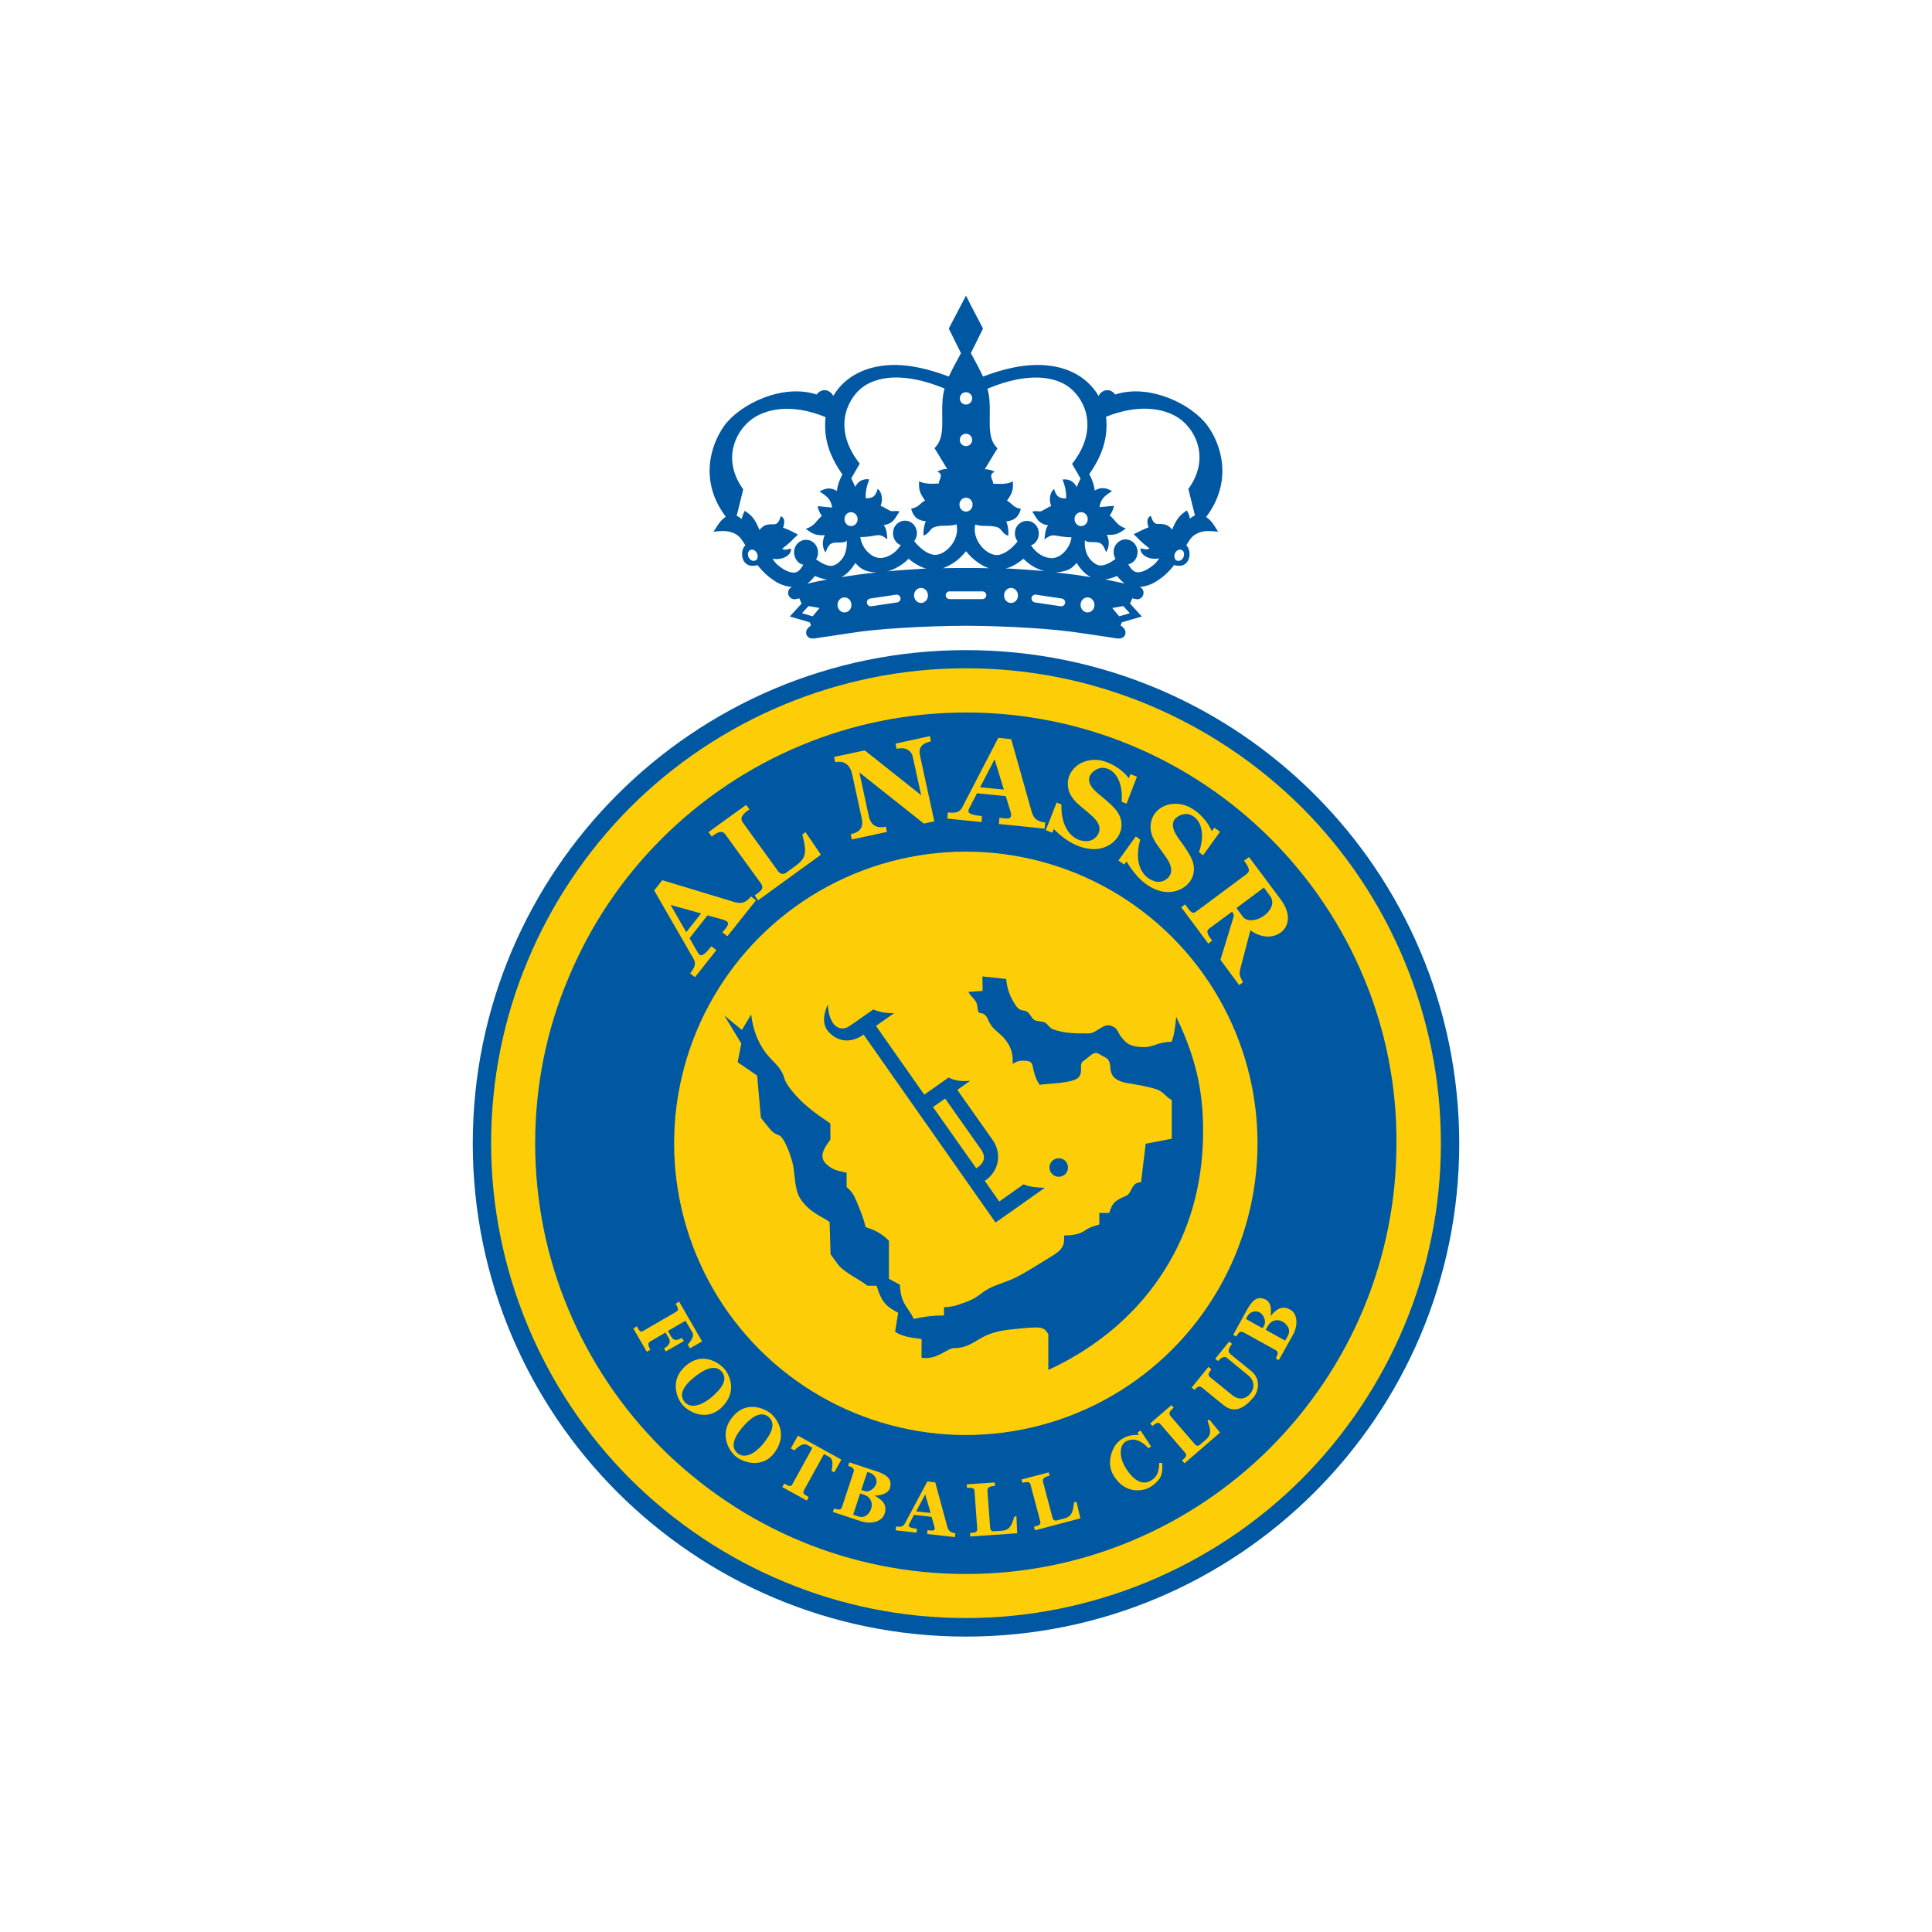 <?xml version="1.0" encoding="utf-8"?>
<!-- Generator: Adobe Illustrator 27.5.0, SVG Export Plug-In . SVG Version: 6.00 Build 0)  -->
<svg version="1.1" id="Layer_1" xmlns="http://www.w3.org/2000/svg" xmlns:xlink="http://www.w3.org/1999/xlink" x="0px" y="0px"
	 viewBox="0 0 1000 1000" style="enable-background:new 0 0 1000 1000;" xml:space="preserve">
<style type="text/css">
	.st0{fill:#0058A3;}
	.st1{fill:#FDCE07;}
	.st2{fill-rule:evenodd;clip-rule:evenodd;fill:#FDCE07;}
	.st3{fill-rule:evenodd;clip-rule:evenodd;fill:#0058A3;}
</style>
<path class="st0" d="M680.5,411.3c-46.2-46.2-110-74.8-180.5-74.8s-134.3,28.6-180.5,74.8c-46.2,46.2-74.8,110-74.8,180.5
	c0,70.5,28.6,134.3,74.8,180.5c46.2,46.2,110,74.8,180.5,74.8s134.3-28.6,180.5-74.8c46.2-46.2,74.8-110,74.8-180.5
	C755.2,521.3,726.7,457.5,680.5,411.3z"/>
<path class="st1" d="M500,345.9c33.1,0,64.8,6.6,93.9,18.7c30.2,12.5,57.3,30.8,79.9,53.3c22.6,22.6,40.8,49.7,53.3,79.9
	c12,29.1,18.7,60.8,18.7,93.9c0,33.1-6.6,64.8-18.7,93.9c-12.5,30.2-30.8,57.3-53.3,79.9c-22.6,22.6-49.7,40.8-79.9,53.3
	c-29.1,12-60.8,18.7-93.9,18.7c-33.1,0-64.9-6.6-93.9-18.7c-30.2-12.5-57.3-30.8-79.9-53.3c-22.6-22.6-40.8-49.7-53.3-79.9
	c-12-29.1-18.7-60.8-18.7-93.9c0-33.1,6.6-64.9,18.7-93.9c12.5-30.2,30.8-57.3,53.3-79.9c22.6-22.6,49.7-40.8,79.9-53.3
	C435.1,352.6,466.9,345.9,500,345.9z"/>
<path class="st0" d="M706.1,506.5c-11.3-27.3-27.9-51.9-48.4-72.4c-20.5-20.5-45.1-37.1-72.4-48.4c-26.3-10.9-55.1-16.9-85.2-16.9
	c-30.2,0-59,6-85.2,16.9c-27.3,11.3-51.9,27.9-72.4,48.4c-20.6,20.5-37.1,45.1-48.4,72.4C283,532.8,277,561.6,277,591.8
	c0,30.2,6,59,16.9,85.2c11.3,27.3,27.9,51.9,48.4,72.4c20.6,20.5,45.1,37.1,72.4,48.4c26.3,10.9,55.1,16.9,85.2,16.9
	c30.2,0,59-6,85.2-16.9c27.3-11.3,51.9-27.9,72.4-48.4c20.5-20.6,37.1-45.1,48.4-72.4c10.9-26.3,16.9-55.1,16.9-85.2
	C723,561.6,717,532.8,706.1,506.5z"/>
<ellipse transform="matrix(0.707 -0.707 0.707 0.707 -271.997 526.881)" class="st2" cx="500" cy="591.8" rx="151" ry="151"/>
<path class="st3" d="M374.9,525.6l9.1,7.5l4.8-8c1,8.4,3.6,14,6.6,18.5c3.9,5.9,8.8,7.9,10.7,14.9c0.7,2.6,5,8.1,9.9,12.6
	c6.2,5.6,10.5,8,13.8,10.4v8.4c-3.1,4.1-6.4,8.9-1.9,12.8c3.3,2.9,5,3.1,10.3,4.3v7.4c3,2.6,3.8,4.1,5.6,8.5
	c1.6,3.8,3.1,7.6,4.3,12.3c4.4,1.3,8.1,3.1,12,7l0,19.7l5.7,3.1c0.4,10.4,4.7,11.8,7.1,17.7c5.2-1.2,10.5-1.9,15.7-1.8v-4.3
	c5.2-0.2,6.9-1.1,9.8-2.1c7.8-2.6,8.4-4.8,13-7.3c4.4-2.5,10.2-3.7,15.6-6.6c4-2.1,10.8-6.3,15.6-9.3c3.5-2.2,6.4-3.7,7.7-6.8
	c0.5-1.3,0.5-2.8,0.5-5c4.5-0.1,7.9-0.6,10.8-2.6c2.6-1.8,4.1-2.1,7.4-3.1v-6h5.1c1.2-3.5,2.1-5.4,4.6-6.8c1.3-0.8,2.6-1.4,4.1-2
	c3.3-1.4,2.4-6.9,7.8-7.1l2.4-19.9l13.5-2.6v-20c-3.4-1.9-4.2-4.3-7.9-5.6c-4.3-1.4-9.8-2.3-15.1-3.2c-7.5-1.3-8.6-4.8-8.8-8.1
	c-0.1-1.7-0.4-3.8-2.1-4.9c-1.7-1-1.7-0.8-3.4-1.9c-3.3-2-4.7,1-8.5,3.5c-2.5,1.7,0.2,5.3-2.4,8.4c-2.8,3.2-16.3,3.2-20.2,3.9
	c-1.9-2.9-2.2-4.1-3.1-7.4c-0.8-3.1-0.2-5.1-5.2-5.1c-2.6,0-3.9,0.5-5.6,1.7c0-4.5-0.1-8.2-4.6-13.5c-1-1.2-5.2-4.5-6.1-5.8
	c-1.8-2.5-1.8-3.1-2.7-4.9c-0.5-0.8-1.6-2.1-3.3-2.1c-1.1,0-1.4-1.4-1.6-3.2c-0.3-3.9-3.1-4.7-4.7-7.8l7.4-0.5l-0.1-7.5l12.3,1.3
	c0.5,5.5,2,8.9,4.2,12.6c3.1,5.1,4.6,2.9,6.8,4.5c1.5,1.1,2.1,3.2,3.7,4.2c1.2,0.7,3.9,0.6,5.2,1.2c1.7,0.8,2.5,2.9,4.2,3.5
	c6.1,2.3,12.2,2.2,18.6,2.2c3.8,0,7.4-5.1,11.1-4.1c4.3,1.2,3.9,3.8,5.8,6c1,1.2,2.1,2.6,3.4,3.4c2,1.2,4.9,1.8,8.4,1.8
	c4.9,0,6.8-2.6,14.2-2.8c1.3-2.7,2.1-9.3,2.4-12.9c11.3,23.3,14.2,41.5,13.9,61.7c-0.4,25.7-7,49-20,69.5
	c-13.3,21.1-33.3,39.2-60.1,51.6l0-18.6c-2.5-3.8-2.9-4.2-20-2.3c-4.8,0.5-9.7,1.7-13.3,3.6c-5.1,2.6-8.6,6-15.6,6
	c-3.3,0-8.8,6.2-16.7,5v-9.7c-4.2-0.8-9-0.7-13.7-3.8l1.6-9.8c-5.4-2.9-8.4-4.7-11.2-14H449c-4-3.2-10.5-6.1-14.4-10
	c-0.5-0.5-3.6-4.7-4.7-6.3l-0.5-16.7c-3.7-2.8-10.5-4.8-15.3-12.3c-2.6-4.1-2.7-11.5-3.4-16c-0.8-4.9-4.7-15.8-7.7-16.7
	c-2.2-0.6-3.8-2.2-5.3-4.1c-2-2.5-3-3.6-3.9-5l-1.9-21.7l-10.1-6.9l1.9-9.7L374.9,525.6z"/>
<path class="st3" d="M462.8,524.4c-4.2,0.1-7.7-0.6-10.8-1.9l-12,8.4c-5.5,3.9-11.1-0.3-11.5-11.1c-3.8,8.7-1.5,12.8,1.6,15.5
	c3,2.7,9.2,5.6,16.9,0.2l68.3,97.3l25.5-18c-4.3-0.1-8.1-0.5-11-1.8l-12.6,8.9l-7.5-10.7c7-4.5,9.2-13.7,4.2-21l-18.4-26.1l6.7-4.7
	c-4.5,0.5-8.2-0.1-11.2-1.7l-12.6,8.9l-25-35.6L462.8,524.4L462.8,524.4z M482.9,573l6.3-4.4l18.6,26.4c3.2,4.6,0.7,7.7-2.5,9.7
	L482.9,573z"/>
<path class="st3" d="M548,599.5c2.7,0,4.8,2.1,4.8,4.8c0,2.6-2.1,4.8-4.8,4.8c-2.6,0-4.8-2.1-4.8-4.8
	C543.2,601.6,545.4,599.5,548,599.5z"/>
<path class="st0" d="M624.3,267.6C624.3,267.6,624.3,267.6,624.3,267.6c13.8-18.3,8.1-37.2,0.6-47.4c-8.1-11-29.9-21.8-47.7-16
	c-2.4-3.4-6.7-2.8-8.6,0.7c-6.5-11-18.4-16.2-32.3-16c-8.1,0.1-17.2,2.1-27.5,6c-1.5-3.2-3.5-7.1-6.3-12.1l5.7-11.5l0.6-1.2
	l-0.6-1.2l-5.9-11.3L500,153l-2.4,4.6l-5.9,11.3l-0.6,1.2l0.6,1.2l5.7,11.5c-2.8,5.1-4.8,8.9-6.3,12.1c-10.3-3.9-19.4-5.9-27.5-6
	c-13.9-0.1-25.8,5.1-32.3,16c-1.9-3.5-6.1-4.1-8.6-0.7c-17.8-5.8-39.6,5-47.7,16c-7.4,10.2-13.1,29.1,0.7,47.3c0,0,0,0-0.1,0
	c-3.2,2.2-4.2,4.7-6.3,7.7c4.2-0.4,8.1-0.9,11.9,1.5c2,1.3,3,3,4.6,5.6c-3,2.3-2.7,12.6,6.3,10.2c2.9,3.7,5.9,6.3,9,8.3
	c2.9,1.9,6.1,2.8,8.8,3c-0.6,0.3-1.1,0.7-1.5,1.3c-0.4,0.7-0.6,1.6-0.4,2.5c0.2,0.9,0.8,1.6,1.5,2.1c0.7,0.4,1.6,0.6,2.5,0.4
	c0.6-0.1,1.2-0.3,1.7-0.4l1.2,2.7l-6.1,6.7l10.3,3l0.7,1.6c-0.2,0.1-0.4,0.2-0.5,0.4c-0.5,0.4-0.9,0.8-1.3,1.2
	c-0.6,0.8-0.9,1.8-0.7,2.7c0,0.2,0.1,0.5,0.2,0.7c0.1,0.2,0.2,0.3,0.3,0.5c1.3,1.7,3.3,1.4,6.1,0.9c0.6-0.1,1.2-0.2,1.9-0.3
	c2.7-0.4,5.7-0.8,8.1-1.2c2.8-0.4,5.3-0.8,6.1-0.9c7.2-1.2,16.9-2.1,26.9-2.7c11.3-0.7,23.3-1.1,33-1.1c9.7,0,21.6,0.4,33,1.1
	c10.1,0.6,19.7,1.6,26.9,2.7c0.8,0.1,3.3,0.5,6.1,0.9c2.4,0.4,5.4,0.8,8.1,1.2c0.7,0.1,1.3,0.2,1.9,0.3c2.8,0.5,4.8,0.8,6.1-0.9
	c0.1-0.2,0.2-0.3,0.3-0.5c0.1-0.2,0.2-0.5,0.2-0.7c0.2-0.9-0.1-1.9-0.7-2.7c-0.3-0.4-0.8-0.8-1.3-1.2c-0.2-0.1-0.3-0.2-0.5-0.4
	l0.7-1.6l10.3-3l-6.1-6.7l1.2-2.7c0.6,0.1,1.1,0.3,1.7,0.4c0.9,0.2,1.8,0.1,2.5-0.4c0.7-0.4,1.3-1.2,1.5-2.1
	c0.2-0.9,0.1-1.8-0.4-2.5c-0.3-0.6-0.8-1-1.5-1.3c2.7-0.2,5.9-1.1,8.8-3c3-1.9,6.1-4.5,9-8.3c9,2.4,9.3-7.9,6.3-10.2
	c1.6-2.7,2.6-4.4,4.6-5.6c3.8-2.4,7.7-1.9,11.9-1.5C628.6,272.3,627.5,269.8,624.3,267.6z M611.6,217.5c7.7,6.2,14.5,20.3,3.5,35.6
	l3.4,13.7c-1,0.4-1.9,1-2.6,1.6c-0.3-1.6-0.9-3.1-1.6-4.2c-3.6,2.4-5.3,4.3-7.6,9.9c-0.6-0.7-1.2-1.3-1.9-1.8
	c-1.5-1-3.7-1.2-5.4-1.1c-2.4,0.1-3.1-2.3-3.7-4.2c-2.1,0.8-2.2,3.3-1.2,5.9c-2.4,1-5.4,2.4-7.7,3.6l2.2,2.1c1.6,1.9,3.9,3.6,6,5.3
	c-2.1,0.9-2.4,0.2-4.6-0.1c-0.5,3.1,4,6.3,9.6,5.2c-0.9,1.2-1.6,2.4-2.8,3.3c-2.9,2.4-5.9,4-8.4,3.9c-2.2,0-3.7-2.2-4.8-4.1
	c1.2-0.3,2.3-0.9,3.1-1.8c1.1-1.2,1.7-2.8,1.7-4.6c0-1.8-0.7-3.4-1.7-4.5c-1.1-1.2-2.7-2-4.5-2c-1.8,0-3.3,0.8-4.5,2
	c-1.1,1.2-1.7,2.8-1.7,4.5c0,1.3,0.4,2.6,1,3.6c-2.3,1.6-5.1,3.4-7.7,3.4c-2.4,0-4.8-2.2-6.1-4.1c-1.4-2-2.2-4.9-2.1-7.9
	c0-0.4,0-0.8,0.1-1.2c0.4,1.2,3.1,1.1,4.7,1.1c3.6,0,4.6,0.9,6.2,5.2c1.9-2.8,1.7-6.2,0.4-9c5.1,0.4,6.9-1.2,9.9-3.3
	c-4.6-1.3-5.5-4.3-8.4-6.7c1.2-1.7,1.9-3.4,2.2-5c-2.5,0.2-5,0.5-7.5,0.7c0.6-4.4,2.9-6,6.5-8.3c-3-1.7-5.5-2.3-9-0.3
	c-0.3-3.1-1.4-5.9-2.8-8.5c6.4-9.2,9.9-18.3,8.7-29.7C590.8,208.4,604.6,211.8,611.6,217.5z M500,306.1h8.5c1.1,0,2,0.9,2,2
	c0,1.1-0.9,2-2,2H500h-8.5c-1.1,0-2-0.9-2-2c0-1.1,0.9-2,2-2H500z M480.3,308.2c0,2.2-1.6,3.9-3.6,3.9c-2,0-3.6-1.8-3.6-3.9
	c0-2.2,1.6-3.9,3.6-3.9C478.7,304.3,480.3,306,480.3,308.2z M466.1,309.5c0.2,1.1-0.6,2.1-1.7,2.3l-13.4,2c-1.1,0.2-2.1-0.6-2.3-1.7
	c-0.2-1.1,0.6-2.1,1.7-2.3l13.4-2C464.9,307.7,465.9,308.4,466.1,309.5z M440.7,313.1c0,2.2-1.6,3.9-3.6,3.9c-2,0-3.6-1.8-3.6-3.9
	c0-2.2,1.6-3.9,3.6-3.9C439.1,309.2,440.7,310.9,440.7,313.1z M519.7,308.2c0-2.2,1.6-3.9,3.6-3.9c2,0,3.6,1.8,3.6,3.9
	c0,2.2-1.6,3.9-3.6,3.9C521.3,312.1,519.7,310.4,519.7,308.2z M533.9,309.5c0.2-1.1,1.2-1.9,2.3-1.7l13.4,2c1.1,0.2,1.9,1.2,1.7,2.3
	c-0.2,1.1-1.2,1.9-2.3,1.7l-13.4-2C534.5,311.6,533.8,310.6,533.9,309.5z M559.3,313.1c0-2.2,1.6-3.9,3.6-3.9c2,0,3.6,1.8,3.6,3.9
	c0,2.2-1.6,3.9-3.6,3.9C561,317,559.3,315.3,559.3,313.1z M488.9,201.1c-1.1,4-1.3,7.8-1.2,13.2v0l0,1c0.1,5.8,0.2,11.5-2.9,15.4
	l-1.1,1.3l0.9,1.4l5.7,9.4c-1.4-0.2-3.1,0.2-5.2,1.3c3.7,1.4,0.8,4.2,0.8,6.2c-4.5,0.1-6.9,0.3-10.2-1.2c-0.1,3.9,0.1,5.5,2.3,8.8
	c0.2,0.4,0.5,0.7,0.8,1.1c-3.4,2.2-3.1,3.4-7.2,4.3c1,3.4,2.5,6,7.6,6.5c-1,2.3-1.3,4.8-1.2,7.4c2.7-0.7,3.4-3.5,5.2-4.2
	c4-1.6,8-0.3,11.9-1.6c1.8,7.9-5.3,15.7-11,15.8c-3.3,0.1-7.8-3.1-10.9-7.1c0.8-1.1,1.4-2.5,1.4-4.1c0-1.8-0.7-3.4-1.7-4.5
	c-1.1-1.2-2.7-2-4.5-2c-1.8,0-3.3,0.8-4.5,2c-1.1,1.2-1.7,2.8-1.7,4.5c0,1.8,0.7,3.4,1.7,4.6c0.7,0.7,1.5,1.3,2.4,1.6
	c-2,2.6-3.1,3.7-5.1,4.9c-2,1.2-4.1,1.8-5.7,1.7c-2.4,0-5.1-1.5-7.2-4c-1.3-1.6-2.6-3.9-3-6.8c1.7,0,3.6-0.2,5.2-0.4
	c4.2-0.6,4.8-1.5,8.8,1.5c-0.3-3-0.3-5.3-1.9-7.3c2-0.3,4.2-1,5.9-3.5l2.3-3.6c-1.5-0.4-2.8-0.1-4.2-0.1c-0.8-0.2-1.6-0.8-2.5-1.2
	c-1-0.5-1.9-1.2-3.1-1.6c1-2.2,1.2-6.6-1.5-8.8c-1.2,4.1-2.6,4.9-6.2,4.9c-0.2-3.6,0.6-6.5,1.8-9.8c-3.4-0.4-5.7,1-7.3,3.9
	c-0.6-1.6-1.3-3-2-4.4l4.4-7.6c-13.8-17.5-7-32.5,0.7-39C453.1,194.9,467.4,192.2,488.9,201.1z M554.2,201.1
	c7.7,6.4,14.5,21.5,0.7,39l4.4,7.6c-0.7,1.4-1.4,2.8-2,4.4c-1.5-2.9-3.9-4.3-7.3-3.9c1.2,3.3,2,6.2,1.8,9.8c-3.6-0.1-5-0.8-6.2-4.9
	c-2.7,2.2-2.5,6.6-1.5,8.8c-1.2,0.4-2.1,1.1-3.1,1.6c-0.9,0.4-1.7,1.1-2.5,1.2c-1.4-0.1-2.7-0.3-4.2,0.1l2.3,3.6
	c1.7,2.5,3.9,3.2,5.9,3.5c-1.5,1.9-1.5,4.2-1.9,7.3c4-3,4.6-2.1,8.8-1.5c1.6,0.2,3.5,0.4,5.2,0.4c-0.4,3-1.7,5.2-3,6.8
	c-2.1,2.6-4.8,4-7.2,4c-1.6,0-3.7-0.5-5.7-1.7c-2-1.2-3.1-2.3-5.1-4.9c0.9-0.3,1.8-0.9,2.4-1.6c1.1-1.2,1.7-2.8,1.7-4.6
	c0-1.8-0.7-3.4-1.7-4.5c-1.1-1.2-2.7-2-4.5-2c-1.8,0-3.3,0.8-4.5,2c-1.1,1.2-1.7,2.8-1.7,4.5c0,1.5,0.5,2.9,1.4,4.1
	c-3,4-7.6,7.2-10.9,7.1c-5.7-0.2-12.8-8-11-15.8c4,1.4,8,0,11.9,1.6c1.7,0.7,2.4,3.5,5.2,4.2c0.2-2.6-0.1-5.1-1.1-7.4
	c5.1-0.6,6.6-3.1,7.6-6.5c-4.1-0.9-3.7-2.1-7.2-4.3c0.3-0.3,0.5-0.7,0.8-1.1c2.2-3.3,2.4-4.9,2.3-8.8c-3.4,1.5-5.7,1.3-10.2,1.2
	c0-2-2.9-4.8,0.8-6.2c-2.2-1.1-3.9-1.4-5.2-1.3l5.7-9.4l0.9-1.4l-1.1-1.3c-3.1-3.8-3-9.5-2.9-15.4l0-1v0c0.1-5.5-0.1-9.2-1.2-13.2
	C532.6,192.2,546.9,194.9,554.2,201.1z M559.6,265.1c1.9,0,3.4,1.6,3.4,3.6c0,2-1.5,3.6-3.4,3.6c-1.9,0-3.4-1.6-3.4-3.6
	C556.1,266.7,557.7,265.1,559.6,265.1z M500,209.4c-1.8,0-3.2-1.4-3.2-3.2c0-1.7,1.4-3.2,3.2-3.2c1.7,0,3.2,1.4,3.2,3.2
	C503.2,208,501.7,209.4,500,209.4z M500,224.5c1.7,0,3.2,1.4,3.2,3.2c0,1.7-1.4,3.2-3.2,3.2c-1.8,0-3.2-1.4-3.2-3.2
	C496.8,225.9,498.2,224.5,500,224.5z M500,257.6c1.9,0,3.4,1.6,3.4,3.6c0,2-1.5,3.6-3.4,3.6s-3.4-1.6-3.4-3.6
	C496.6,259.2,498.1,257.6,500,257.6z M443.9,268.7c0,2-1.5,3.6-3.4,3.6c-1.9,0-3.4-1.6-3.4-3.6c0-2,1.5-3.6,3.4-3.6
	C442.3,265.1,443.9,266.7,443.9,268.7z M464.3,293.7c2.1-1.1,4.1-2.6,6-4.5c1.7,1.5,3.6,2.7,5.3,3.6c1.3,0.7,2.6,1.2,3.9,1.5
	c-1.2,0-2.4,0.1-3.6,0.2c-5.6,0.3-11.1,0.7-16.6,1.2C461,295.3,462.6,294.6,464.3,293.7z M493.6,291.3c2.3-1.5,4.5-3.6,6.4-6
	c1.9,2.4,4.2,4.5,6.4,6c1.8,1.3,3.6,2.2,5.5,2.8c-4-0.1-7.9-0.1-11.9-0.1c-3.9,0-7.9,0-11.9,0.1
	C489.9,293.4,491.7,292.5,493.6,291.3z M524.4,292.8c1.7-0.9,3.6-2.1,5.3-3.6c1.9,1.9,3.9,3.4,6,4.5c1.7,0.9,3.3,1.5,4.9,1.9
	c-5.5-0.5-11.1-0.9-16.6-1.2c-1.2-0.1-2.4-0.1-3.6-0.2C521.8,294,523.1,293.5,524.4,292.8z M421.8,298.1c2.3,1,4.3,1.6,6.2,1.9
	c-3.4,0.6-6.8,1.3-10.1,2.1C419.2,301,420.7,299.6,421.8,298.1z M442.7,291.4c1.2,1.2,2.1,2.2,3.4,3c2.1,1.3,4.9,1.8,7.5,1.9
	c-0.3,0-0.5,0.1-0.8,0.1c-5.9,0.6-11.6,1.4-17.3,2.3C438.3,297.3,440.6,294.8,442.7,291.4z M553.9,294.4c1.3-0.8,2.2-1.8,3.4-3
	c2.1,3.4,4.5,5.9,7.3,7.3c-5.7-0.9-11.5-1.7-17.3-2.3c-0.3,0-0.5-0.1-0.8-0.1C548.9,296.1,551.8,295.6,553.9,294.4z M578.2,298.1
	c1.1,1.5,2.6,2.9,3.9,3.9c-3.3-0.7-6.7-1.4-10.1-2.1C573.9,299.7,575.9,299.1,578.2,298.1z M427.3,215.9
	c-1.2,11.4,2.3,20.4,8.7,29.7c-1.4,2.7-2.5,5.4-2.8,8.5c-3.5-2-6-1.4-9,0.3c3.6,2.3,5.9,3.9,6.5,8.3c-2.5-0.2-5-0.5-7.5-0.7
	c0.3,1.7,1,3.4,2.2,5c-2.9,2.4-3.7,5.4-8.4,6.7c3,2.1,4.8,3.7,9.9,3.3c-1.3,2.9-1.5,6.2,0.4,9c1.6-4.4,2.6-5.2,6.2-5.2
	c1.6,0,4.3,0.1,4.7-1.1c0,0.4,0.1,0.8,0.1,1.2c0,3-0.7,5.9-2.1,7.9c-1.3,1.9-3.7,4.1-6.1,4.1c-2.6,0-5.4-1.8-7.7-3.4
	c0.7-1,1-2.3,1-3.6c0-1.8-0.7-3.4-1.7-4.5c-1.1-1.2-2.7-2-4.5-2c-1.8,0-3.3,0.8-4.5,2c-1.1,1.2-1.7,2.8-1.7,4.5
	c0,1.8,0.7,3.4,1.7,4.6c0.8,0.9,1.9,1.6,3.1,1.8c-1.1,1.9-2.6,4.1-4.8,4.1c-2.6,0-5.5-1.5-8.4-3.9c-1.1-0.9-1.9-2.1-2.8-3.3
	c5.6,1,10.1-2.2,9.6-5.2c-2.2,0.2-2.5,1-4.6,0.1c2.1-1.7,4.4-3.5,6-5.3l2.2-2.1c-2.3-1.3-5.2-2.7-7.7-3.6c1-2.6,1-5.1-1.2-5.9
	c-0.6,1.9-1.3,4.3-3.7,4.2c-1.7-0.1-3.9,0-5.4,1.1c-0.7,0.5-1.3,1.1-1.9,1.8c-2.3-5.6-3.9-7.5-7.6-9.9c-0.7,1.2-1.2,2.6-1.6,4.2
	c-0.7-0.6-1.6-1.2-2.6-1.6l3.4-13.7c-11-15.3-4.2-29.3,3.5-35.6C395.4,211.8,409.2,208.4,427.3,215.9z M391,290.1
	c-1.2,0.6-2.7-0.1-3.5-1.6c-0.7-1.5-0.4-3.2,0.8-3.8c1.2-0.6,2.7,0.1,3.5,1.6C392.5,287.9,392.2,289.6,391,290.1z M415.1,317.4
	l3.4-3.7l5.7,1l-3.6,4.3L415.1,317.4z M579.3,319l-3.6-4.3l5.7-1l3.4,3.7L579.3,319z M612.5,288.5c-0.7,1.5-2.3,2.2-3.5,1.6
	c-1.2-0.6-1.5-2.3-0.8-3.8c0.7-1.5,2.3-2.2,3.5-1.6C612.9,285.3,613.2,287,612.5,288.5z"/>
<path class="st1" d="M375.4,709.1c-2.5-3.3-11.1-9.6-19.7-2.8c-8.7,6.8-6.1,15.8-3.1,20c3,4.2,12.8,10,20.9,2.2
	C381.5,720.8,377.9,712.4,375.4,709.1z M369.2,722.4c-6.1,5.5-12.2,7-15.2,2.8c-3-4.2,1-9.2,6.8-13.5c5.8-4.3,10.2-4.8,12.8-1.7
	C376.1,713.1,375.3,716.9,369.2,722.4z"/>
<path class="st1" d="M431.8,762.1l3.7-6.6l-22.5-12.4l-3.7,6.6l1.8,1c1.9-1.7,4.5-4.1,6.8-2.8l2.6,1.5l-10.5,19.1
	c-0.6,1-1.4,0.9-4.1-0.6l-1,1.8l12.7,7l1-1.8c-2.9-1.6-3.2-2.2-2.5-3.5l10.4-18.8l2.7,1.5c2.2,1.2,1.8,4.3,1.2,7.2L431.8,762.1z"/>
<path class="st1" d="M555.9,777.6c-0.5,4.8-1.1,7.3-4.9,8.3l-4.1,1.1c-0.8,0.2-1.8-0.2-2.1-1.3l-4.9-18.6c-0.5-1.8,0.6-2.6,3.4-3.3
	l-0.5-1.7l-14.1,3.7l0.5,1.7c2.7-0.7,3.8-0.5,4.2,0.9l5,18.9c0.6,2.1-1.2,2.4-3.2,2.9l0.5,1.9l23.5-6.2l-2-8.6L555.9,777.6z"/>
<path class="st1" d="M625,735.4c1.6,4.5,2.3,7-0.8,9.7l-3.2,2.8c-0.6,0.5-1.7,0.7-2.5-0.3L605.9,733c-1.2-1.4-0.5-2.6,1.6-4.4
	l-1.2-1.3l-11,9.5l1.2,1.3c2.1-1.8,3.2-2.1,4.1-1l12.8,14.8c1.4,1.7,0,2.6-1.6,4l1.3,1.5l18.4-15.9l-5.6-6.8L625,735.4z"/>
<path class="st1" d="M647.7,709.7L637,701c-1.6-1.3-1.3-2.9,0.7-5.4l-1.5-1.2l-7.2,8.9l1.5,1.2c1.8-2.2,3.5-2.5,4.5-1.7l11.1,9.1
	c3.2,2.6,3.5,6.4,1,9.5c-2.1,2.5-5.6,3.7-9.3,0.7l-11.5-9.3c-1.1-0.9-1.1-1.8,0.7-4l-1.5-1.3l-8.7,10.7l1.5,1.2c1.8-2.2,2.9-2,4.1-1
	l10.9,8.9c5.9,4.8,11.2,1,15.4-3.9C651.1,720.7,653.1,714.1,647.7,709.7z"/>
<path class="st1" d="M490.2,789.8l-6.1-22.5l-4.1-0.5l-11.5,21.5c-0.9,1.7-1.8,2.2-4.7,1.8l-0.2,2l10.8,1.2l0.2-2
	c-4-0.5-4.7-1.1-4-2.5l2.5-4.7l9.1,1l1.4,4.9c0.9,2.9-1.3,2.2-3.5,2l-0.2,2l14.4,1.6l0.2-2C491.4,793.3,490.7,791.7,490.2,789.8z
	 M474.2,782.3l4.7-8.8l2.8,9.6L474.2,782.3z"/>
<path class="st1" d="M600,757.2c0,5.5-1.9,7.9-4.7,9.4c-4.6,2.4-9.4-1.1-13-7.4c-3.6-6.3-2.3-11.5,0.3-13c2.4-1.4,6.6-2.3,11.8,3.4
	l1.4-0.9l-5.5-8.3l-1.5,1.1l0.7,1.2c-4.1-0.1-6.4,0.7-7.9,1.6c-1.3,0.7-3.3,2.1-4.6,4.2c-2.1,3.4-4,9.8-0.6,15.2
	c3.4,5.6,7.9,7.7,12.2,7.7c5,0,8.1-2.1,10.9-5.2c2.2-2.4,2.3-5.9,2-9L600,757.2z"/>
<path class="st1" d="M525,785c-1.4,4.6-2.4,7-6.4,7.3l-4.3,0.3c-0.8,0.1-1.7-0.5-1.8-1.7l-1.4-19.2c-0.1-1.9,1.1-2.4,3.9-2.6
	l-0.1-1.8l-14.5,1l0.1,1.8c2.8-0.2,3.8,0.2,3.9,1.6l1.4,19.5c0.2,2.2-1.6,2.1-3.7,2.2l0.1,1.9l24.3-1.7l-0.4-8.8L525,785z"/>
<path class="st1" d="M399.4,732c-3.1-2.8-12.7-7.4-19.9,1c-7.2,8.3-3,16.7,0.7,20.3c3.7,3.6,14.5,7.4,20.9-1.7
	C407.6,742.4,402.4,734.8,399.4,732z M395.8,746.3c-5,6.5-10.7,9.1-14.4,5.6c-3.7-3.6-0.8-9.2,4.1-14.5c4.9-5.3,9.1-6.6,12.2-4.1
	C400.8,735.9,400.8,739.8,395.8,746.3z"/>
<path class="st1" d="M454.2,761.7l-14.6-4.8l-0.6,1.8c2.7,0.9,3.3,1.7,2.8,3.2l-6,18.2c-0.4,1.3-1.4,1.6-4.1,0.7l-0.6,1.8l14.6,4.8
	c5.5,1.8,11.1,0,12.2-4c1.4-4.7-1.1-6.9-5.2-9.3c4.7-0.1,7.5-1.8,8-4.1C461.5,766.3,460.3,763.8,454.2,761.7z M451.1,780.2
	c-0.7,3-3.3,5.9-6.8,4.7l-2.7-0.9l3.6-11l2.1,0.7C450.4,774.7,451.7,777.6,451.1,780.2z M453.6,767.8c-0.7,2.7-4,4.7-5.9,4l-1.9-0.6
	l3.1-9.3l1.6,0.5C452.4,763.1,454.2,765.4,453.6,767.8z"/>
<path class="st1" d="M352.9,692.5c-2.6,1.5-4.2,1.6-5.6-0.8l-1.6-2.8l9.1-5.3l3.4,5.8c1.4,1.9-0.3,4.4-2.2,6.5l1.1,2l6.3-3.6
	l-11.9-20.6l-1.8,1.1c1.9,3.2,1.4,3.5-0.1,4.4l-16.9,9.8c-1.3,0.7-1.8-0.2-3.1-2.5l-1.8,1.1l7,12.1l1.8-1.1
	c-1.1-1.9-1.4-3.4-0.3-4.1l8.2-4.8l1.6,2.8c1.3,2.2,0.3,3.9-2.4,5.4l0.9,1.6l9.4-5.4L352.9,692.5z"/>
<path class="st1" d="M667.7,677.8c-4.3-2.2-7-0.2-10.1,3.4c0.8-4.6-0.4-7.7-2.6-8.6c-3.4-1.5-6.1-0.8-9.3,4.9l-7.4,13.4l1.6,0.9
	c1.4-2.5,2.3-2.9,3.7-2.2l16.8,9.3c1.2,0.7,1.3,1.6-0.1,4.2l1.6,0.9l7.5-13.4C672.1,685.5,671.4,679.6,667.7,677.8z M654.5,685.7
	l-1,1.8l-8.6-4.8l0.8-1.5c1-1.8,3.6-3.1,5.9-2.1C654.1,680.2,655.4,683.9,654.5,685.7z M666.6,691.4l-1.4,2.5l-10.1-5.6l1.1-1.9
	c1.6-2.9,4.6-3.7,7.1-2.6C666.1,685.1,668.4,688.2,666.6,691.4z"/>
<path class="st1" d="M441,400.4l5,23c0.7,3.3,0.7,7-5.7,8.4l0.6,2.7l18.2-3.9l-0.6-2.7c-5.5,1.2-8-1.6-8.8-5.4l-4.9-22.7l33.4,26.5
	l5.4-1.2l-7.4-34c-0.8-3.5,0.2-6.2,5.7-7.4l-0.6-2.7l-17.8,3.9l0.6,2.7c5.4-1.2,7.7,1.5,8.3,3.9l4.4,20.1l-29.2-23.2l-15.9,3.4
	l0.6,2.7C438.1,393.3,440.3,397.4,441,400.4z"/>
<path class="st1" d="M508.2,422.4c-6.5-0.7-7.8-1.6-6.5-4.1l4-7.7l14.9,1.5l2.4,7.9c1.5,4.8-2,3.6-5.7,3.3l-0.3,3.2l23.7,2.4
	l0.3-3.2c-5.2-0.5-6.4-3.2-7.2-6.2l-10.4-36.9l-6.7-0.7l-18.4,35.5c-1.5,2.9-2.9,3.6-7.7,3.1l-0.3,3.2l17.8,1.8L508.2,422.4z
	 M514.8,393l4.8,15.7l-12.3-1.2L514.8,393z"/>
<path class="st1" d="M587.9,432.9l-9,12.5l3,2.1l1.2-1.6c4.4,7.4,10.1,13.3,17.5,15.3c8.1,2.1,15.4-2.4,17-8.5
	c1.6-6.2-2.2-10.8-5.1-15.3c-2-3-6.4-7.5-5.2-11.9c0.8-2.9,5.2-4.8,8.1-4c4.9,1.3,9.2,7.9,5.2,19.6l2.1,1.6l8.8-12.2l-3-2.1
	l-1.3,1.8c-2.4-5.8-8.5-12-14.6-13.6c-8.4-2.2-15.1,2.3-16.6,8.1c-2,7.5,2.8,12.2,6.7,17.8c1.9,2.7,4.2,6,3.3,9.4
	c-0.8,3-4.5,5.3-8.1,4.3c-7.4-2-11-10.6-7.7-21.6L587.9,432.9z"/>
<path class="st1" d="M357.2,503.8l2.5,2l11.1-14l-2.6-2c-4.1,5.1-5.6,5.7-7,3.3l-4.3-7.5l9.3-11.8l8,2.2c4.8,1.4,2,3.7-0.3,6.6
	l2.6,2l14.8-18.6l-2.6-2c-3.3,4.1-6.1,3.7-9.2,2.7l-36.7-11.1l-4.2,5.3l20,34.7C360.3,498.4,360.2,500,357.2,503.8z M347.1,468.4
	l15.8,4.4l-7.7,9.7L347.1,468.4z"/>
<path class="st1" d="M580.5,427c0-6.4-4.8-9.9-8.8-13.5c-2.7-2.4-8.1-5.7-8-10.2c0-3,3.9-5.9,6.9-5.9c5.1,0,10.8,5.3,10,17.6l2.5,1
	l5.4-14l-3.4-1.3l-0.8,2.1c-3.8-5-11.2-9.5-17.5-9.5c-8.6,0-14,6-14.1,12c-0.1,7.7,5.7,11.1,10.9,15.6c2.5,2.2,5.6,4.8,5.5,8.3
	c-0.1,3.1-3,6.2-6.8,6.2c-7.7,0-13.3-7.5-12.9-19l-2.5-1l-5.6,14.3l3.4,1.3l0.7-1.9c6.1,6.1,13.1,10.3,20.8,10.4
	C574.6,439.5,580.5,433.3,580.5,427z"/>
<path class="st1" d="M645.1,452.5L618.9,472c-1.8,1.1-2.5,0.3-5.5-3.9l-2,1.5l14,18.8l2-1.5c-2.3-3.1-3.4-5-1.5-6.3l11.8-8.7
	l0.5,0.7c0.5,0.6,0.5,1.6,0.2,2.3l-6.7,21.9l9.7,13.1l2-1.5c-2.3-4-1.9-4.7-1.3-7.4l5.1-19.5c6.4,4.7,13.2,4,17,0
	c3.2-3.4,3.6-9.3-1.2-15.8l-16.5-22.1l-2.6,1.9C646.5,449.1,647.4,450.8,645.1,452.5z M657.4,463.8c2.3,3.1,0.8,6.8-2.2,9.4
	c-3.6,3.2-9.6,4.5-12,1.2L640,470l14.2-10.6L657.4,463.8z"/>
<path class="st1" d="M375.3,431.7l18.5,25.5c2.1,2.9-0.4,4.2-3.2,6.3l1.8,2.5l32.5-23.6l-8-11.7l-1.6,1.3c1.9,7.5,2.6,11.7-2.8,15.6
	l-5.7,4.2c-1.1,0.8-2.8,0.8-4-0.8l-18.2-25.1c-1.8-2.5-0.5-4.3,3.3-7l-1.7-2.3l-19.5,14.1l1.7,2.3
	C372.1,430.2,373.9,429.9,375.3,431.7z"/>
</svg>
